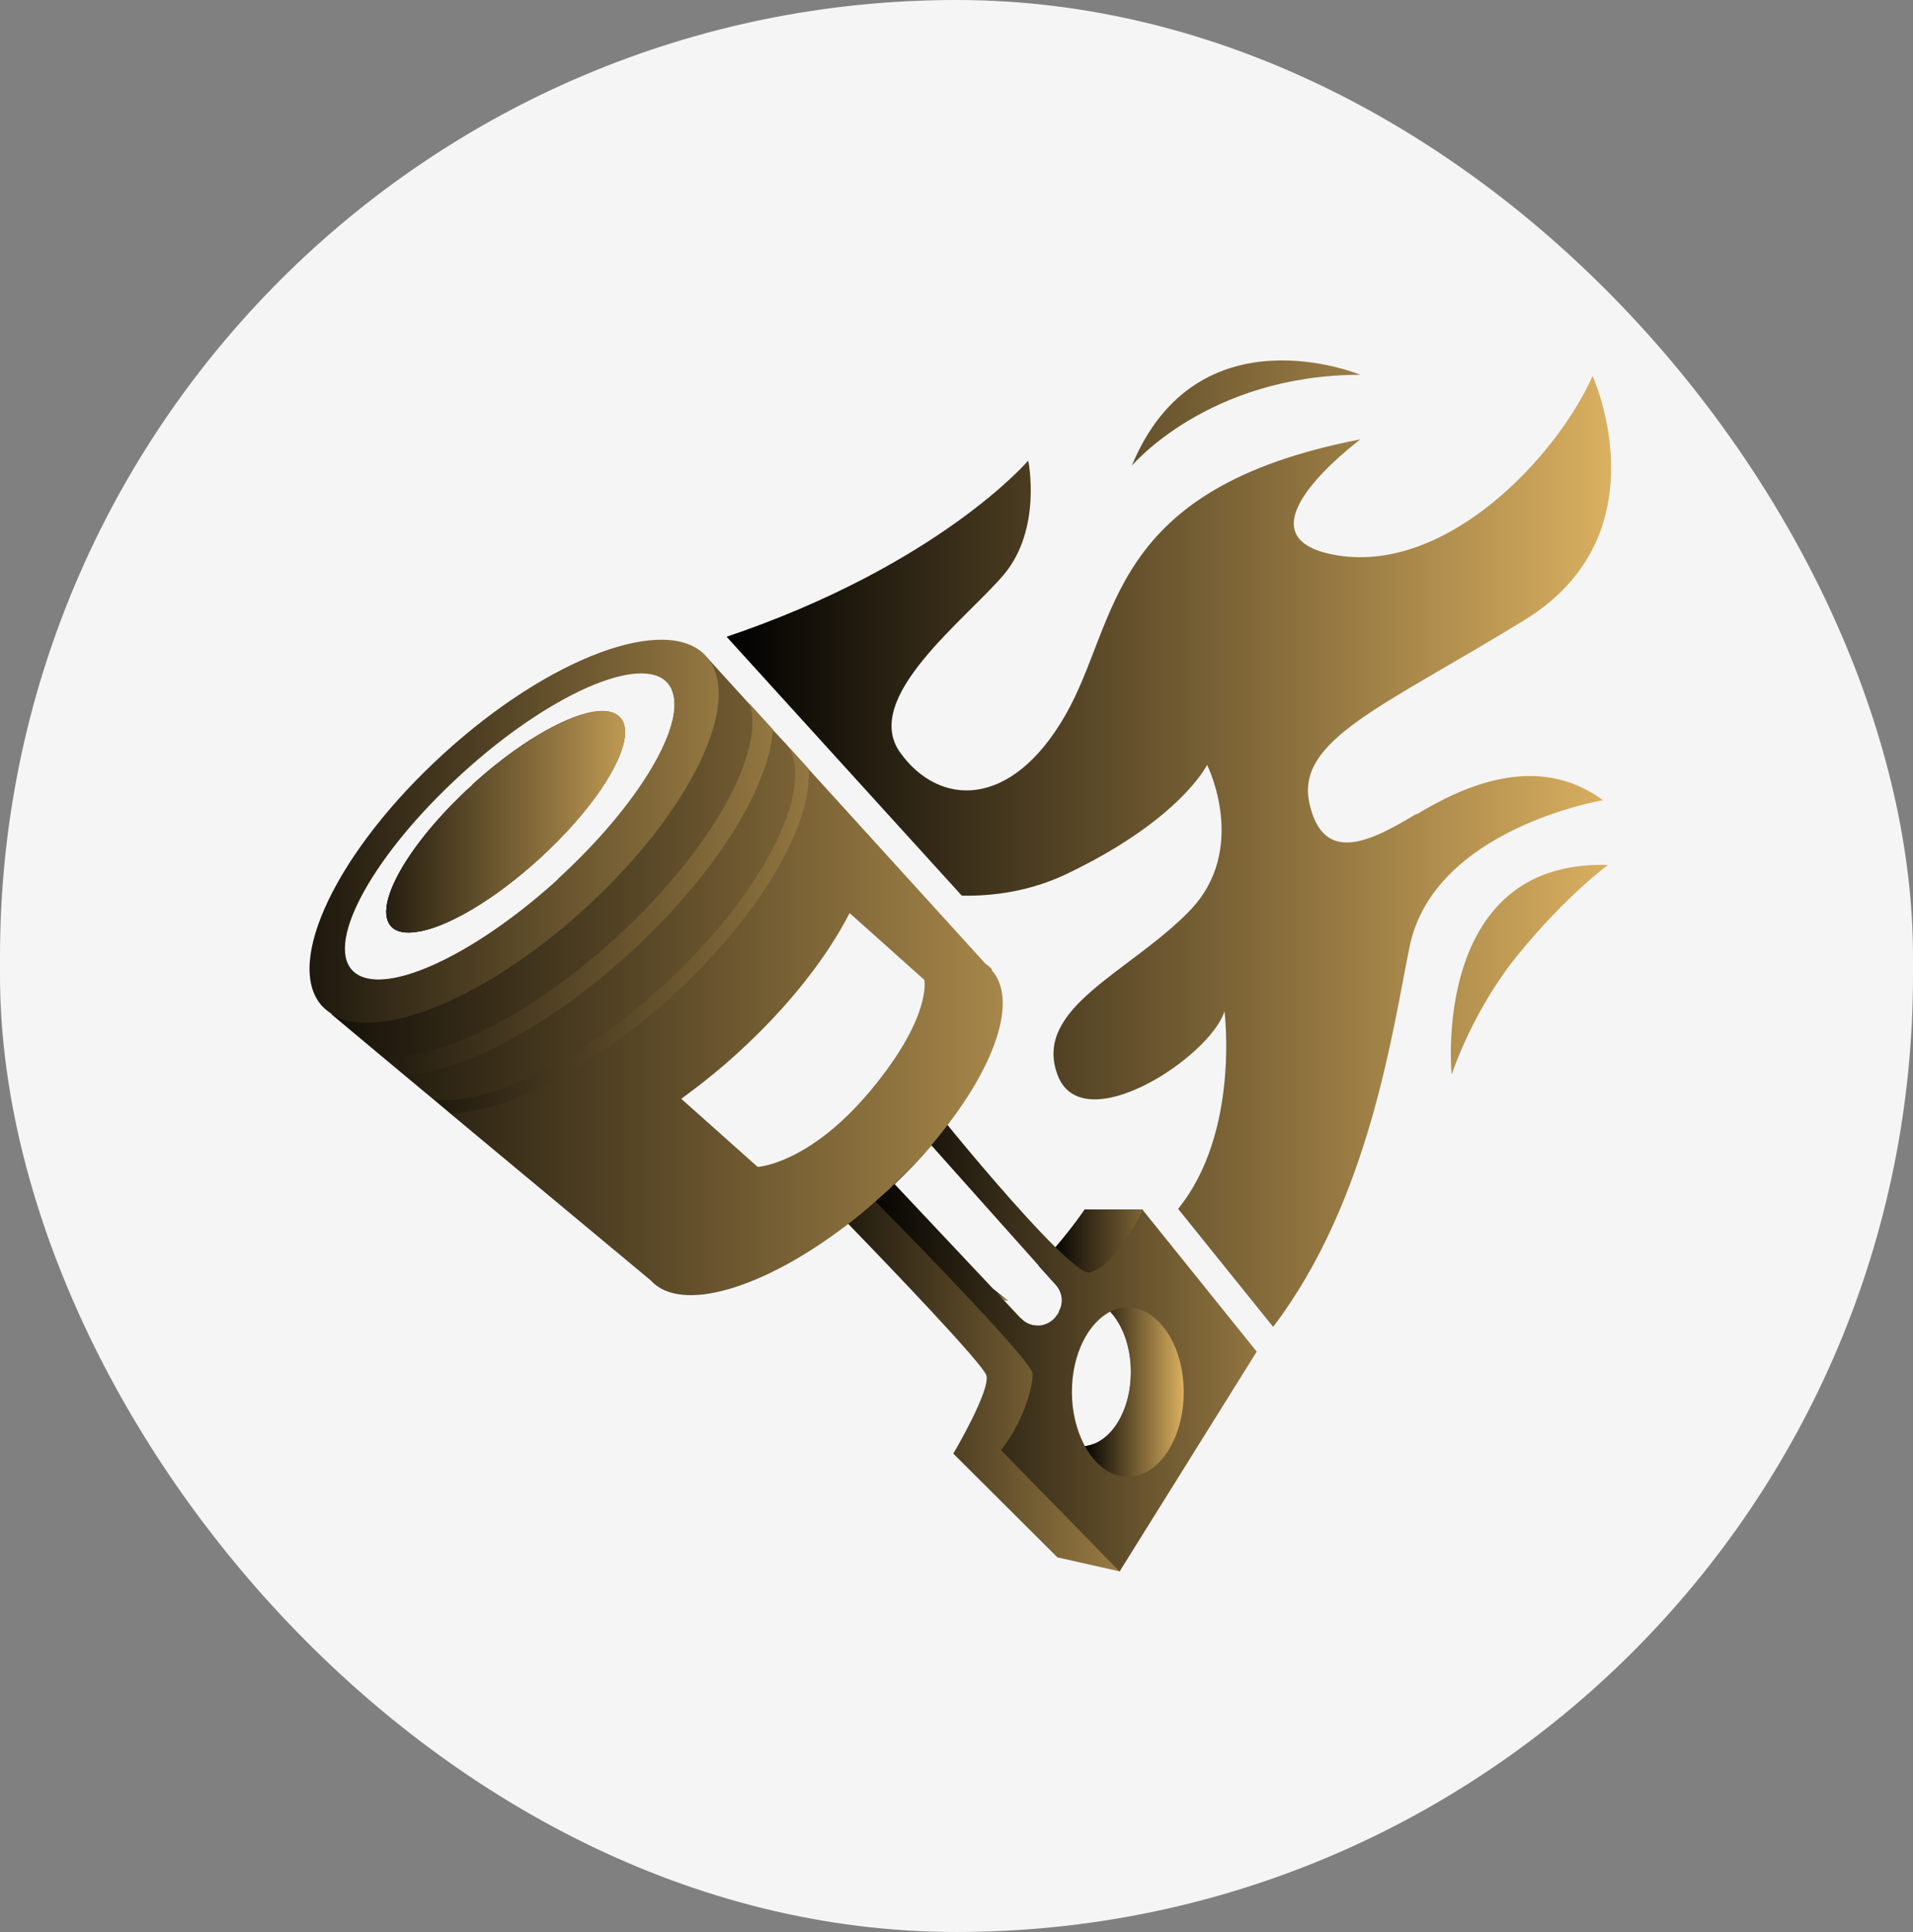 <?xml version="1.0" encoding="UTF-8"?>
<svg id="Layer_1" data-name="Layer 1" xmlns="http://www.w3.org/2000/svg" xmlns:xlink="http://www.w3.org/1999/xlink" viewBox="0 0 99.05 100">
  <rect x="0" y="0" width="99.05" height="100" fill="#808080" stroke="none"/>
  <defs>
    <style>
      .cls-1 {
        fill: url(#linear-gradient-2);
      }

      .cls-2 {
        fill: #f5f5f5;
      }

      .cls-3 {
        fill: url(#linear-gradient-14);
      }

      .cls-4 {
        fill: url(#linear-gradient-6);
      }

      .cls-5 {
        fill: url(#linear-gradient-11);
      }

      .cls-6 {
        fill: url(#linear-gradient-10);
      }

      .cls-7 {
        fill: url(#linear-gradient-5);
      }

      .cls-8 {
        fill: url(#linear-gradient-7);
      }

      .cls-9 {
        fill: url(#linear-gradient-9);
      }

      .cls-10 {
        fill: url(#linear-gradient-3);
      }

      .cls-11 {
        fill: url(#linear-gradient);
      }

      .cls-12 {
        fill: url(#linear-gradient-4);
      }

      .cls-13 {
        fill: url(#linear-gradient-8);
      }

      .cls-14 {
        fill: url(#linear-gradient-12);
      }

      .cls-15 {
        fill: url(#linear-gradient-13);
      }
    </style>
    <linearGradient id="linear-gradient" x1="37.61" y1="56.29" x2="83.41" y2="56.29" gradientTransform="translate(0 99.95) scale(1 -1)" gradientUnits="userSpaceOnUse">
      <stop offset="0" stop-color="#000"/>
      <stop offset="1" stop-color="#dab060"/>
    </linearGradient>
    <linearGradient id="linear-gradient-2" x1="39.96" y1="28.66" x2="65.68" y2="28.66" xlink:href="#linear-gradient"/>
    <linearGradient id="linear-gradient-3" x1="51.78" y1="32.72" x2="52.44" y2="32.72" xlink:href="#linear-gradient"/>
    <linearGradient id="linear-gradient-4" x1="54.29" y1="34.67" x2="62.84" y2="34.67" xlink:href="#linear-gradient"/>
    <linearGradient id="linear-gradient-5" x1="44.41" y1="30.46" x2="75.31" y2="30.46" xlink:href="#linear-gradient"/>
    <linearGradient id="linear-gradient-6" x1="45.9" y1="59.97" x2="48.22" y2="59.97" gradientTransform="matrix(1,0,0,1,0,0)" xlink:href="#linear-gradient"/>
    <linearGradient id="linear-gradient-7" x1="51.44" y1="67.03" x2="52.17" y2="67.03" gradientTransform="matrix(1,0,0,1,0,0)" xlink:href="#linear-gradient"/>
    <linearGradient id="linear-gradient-8" x1="56.11" y1="27.9" x2="61.3" y2="27.9" xlink:href="#linear-gradient"/>
    <linearGradient id="linear-gradient-9" x1="12.27" y1="49.46" x2="64.19" y2="49.46" xlink:href="#linear-gradient"/>
    <linearGradient id="linear-gradient-10" x1="10.83" y1="56.92" x2="49.39" y2="56.92" xlink:href="#linear-gradient"/>
    <linearGradient id="linear-gradient-11" x1="14.3" y1="53.92" x2="52.32" y2="53.92" xlink:href="#linear-gradient"/>
    <linearGradient id="linear-gradient-12" x1="17.39" y1="51.81" x2="53.59" y2="51.81" xlink:href="#linear-gradient"/>
    <linearGradient id="linear-gradient-13" x1="20.01" y1="42.55" x2="32.37" y2="42.55" gradientTransform="matrix(1,0,0,1,0,0)" xlink:href="#linear-gradient"/>
    <linearGradient id="linear-gradient-14" x1="16.98" y1="57.41" x2="34.66" y2="57.41" xlink:href="#linear-gradient"/>
  </defs>
  <rect class="cls-2" x="0" y="0" width="99.05" height="100" rx="49.52" ry="49.52"/>
  <g id="Layer_4" data-name="Layer 4">
    <g>
      <path class="cls-11" d="m58.6,24.11s3.95-4.71,11.84-4.71c0,0-8.44-3.51-11.84,4.71Zm16.57,31.49c.84-2.39,2.16-4.62,3.36-6.1,2.56-3.16,4.73-4.73,4.73-4.73-9.19-.28-8.1,10.83-8.1,10.83h0Zm-1.82-13.48c-2.28,1.37-4.83,2.74-5.55-.54-.73-3.28,3.82-5,11.11-9.47,7.29-4.46,3.55-12.65,3.55-12.65-1.82,4.1-7.46,10.2-13.19,9.29-5.62-.9.88-5.78,1.17-6.01-13.19,2.55-12.46,9.37-15.28,14.28s-6.56,4.73-8.56,1.92c-2-2.82,3.37-6.84,5.37-9.19,2-2.37,1.27-5.91,1.27-5.91,0,0-4.6,5.39-15.62,9.12l.04.04,12.14,13.36c1.72.03,3.59-.25,5.42-1.12,5.91-2.82,7.28-5.65,7.28-5.65,0,0,2.19,4.37-.91,7.56-3.1,3.19-8.11,5.01-6.84,8.47,1.27,3.46,7.92-.91,8.65-3.28,0,0,.81,6.28-2.4,10.23l4.92,6.11c5.03-6.61,6.2-15.5,7.07-19.7,1.27-6.11,10.01-7.56,10.01-7.56-3.46-2.55-7.37-.64-9.65.73v-.02Z"/>
      <g>
        <g>
          <path class="cls-1" d="m57.99,81.34l-3.24-.73-5.39-5.37s1.94-3.28,1.71-4.05c-.17-.58-4.89-5.51-7.15-7.84-.71-.74-1.18-1.22-1.18-1.22l1.67-.89.02.02,1.04.81,5.98,4.67.48.38.25.2-.24-.05.91.97c.26.28.62.4.97.37l1.13.88-1.6,4.44s4.65,7.41,4.65,7.41Z"/>
          <path class="cls-10" d="m52.17,67.32l-.24-.05-.18-.04s.05-.04.08-.06c.02-.02.05-.03.08-.05l.25.2h0Z"/>
          <path class="cls-12" d="m59.18,62.62l-.61,3.24-3.36,2.09-.38-.08c.25-.43.18-.97-.15-1.35l-.9-1c.31-.32.61-.65.87-.97.91-1.06,1.51-1.95,1.51-1.95h3.01Z"/>
          <path class="cls-7" d="m59.18,62.62s-1.39,2.88-2.74,3.24c-.26.08-.94-.47-1.79-1.3-1.83-1.8-4.5-4.99-5.58-6.32-.31-.38-.51-.61-.51-.61l-4.16,3.62.02.02c.09.09.42.42.9.91,2.31,2.34,8.11,8.3,8.15,8.92.03.54-.41,2.41-1.64,3.96l6.14,6.28,7.1-11.38-5.91-7.34h.02Zm-2.53,12.11c-.15.05-.29.1-.44.12h-.04s-.03-.07-.05-.1c-.38-.74-.62-1.68-.62-2.7,0-1.94.84-3.58,1.99-4.16.65.7,1.07,1.83,1.07,3.13,0,1.79-.81,3.28-1.9,3.71h0Zm-3.8-6.49l-.91-.97.24.05-.25-.2-.48-.38-5.13-5.45c.69-.65,1.33-1.33,1.91-2l5.56,6.23.9,1c.35.38.4.92.15,1.35-.02.05-.05.1-.08.15l-.08.11c-.21.28-.52.44-.84.48-.35.03-.71-.09-.97-.37h0Z"/>
          <path class="cls-4" d="m48.22,59.3c-.58.68-1.22,1.35-1.91,2l-.41-.44,1.74-2.22.58.65Z"/>
          <polygon class="cls-8" points="52.17 67.32 51.93 67.27 51.84 67.17 51.44 66.75 51.92 67.12 52.17 67.32"/>
          <path class="cls-13" d="m56.11,74.75s.03.07.05.1h0s-.04-.07-.05-.1h0Zm2.28-7.08c-.31,0-.63.08-.91.22.65.7,1.07,1.83,1.07,3.13,0,1.79-.81,3.28-1.9,3.71-.15.05-.29.1-.44.12h-.04c.54.97,1.33,1.59,2.22,1.59,1.6,0,2.9-1.96,2.9-4.38s-1.3-4.38-2.9-4.38h0Z"/>
        </g>
        <path class="cls-9" d="m51.37,50.18c-.1-.11-.21-.21-.33-.28l-9.18-10.1-1.04-1.14v-.02l-.81-.87h0l-1.22-1.34-2.23-2.45-1.79,1.7c.84,1.76-1.66,5.99-5.88,9.85-3.84,3.49-7.86,5.54-9.82,5.14l-1.91,1.82.02.02s.02.02.02.02l2.44,2.04h0l1.33,1.11,1.48,1.23.88.74,10.37,8.63c1.56,1.72,5.87.41,10.18-2.9.48-.36.94-.75,1.42-1.17.05-.03.08-.07.13-.12.12-.09.21-.19.33-.29.18-.15.35-.31.51-.48.69-.65,1.33-1.33,1.91-2,.31-.35.59-.71.86-1.06,2.61-3.38,3.62-6.6,2.3-8.05h.02Zm-16.09,6.69c.97-.71,1.96-1.49,2.93-2.38,2.62-2.38,4.62-4.96,5.78-7.23l3.87,3.46s.41,1.89-2.78,5.72c-3.18,3.82-5.85,3.96-5.85,3.96l-3.95-3.52h0Zm-13.67-8.64c1.54-.24,3.97-1.65,6.31-3.78,2.65-2.41,4.38-5.01,4.44-6.47l-10.75,10.26Z"/>
        <path class="cls-6" d="m32.12,37.14c-.96-1.06-4.4.51-7.67,3.49-3.28,2.98-5.16,6.26-4.2,7.31.28.3.74.38,1.36.28,1.54-.24,3.97-1.65,6.31-3.78,2.65-2.41,4.38-5.01,4.44-6.47.02-.35-.06-.64-.25-.84h0Zm0,0c-.96-1.06-4.4.51-7.67,3.49-3.28,2.98-5.16,6.26-4.2,7.31.28.3.74.38,1.36.28,1.54-.24,3.97-1.65,6.31-3.78,2.65-2.41,4.38-5.01,4.44-6.47.02-.35-.06-.64-.25-.84h0Zm4.44-3.18c-2.02-2.21-8.11.05-13.59,5.05-5.49,5-8.31,10.85-6.29,13.07.15.15.31.28.49.4l.02.02s.02.02.02.02c2.41,1.43,7.99-.86,13.06-5.48,5.49-5,8.31-10.85,6.29-13.06h0Zm-7.67,11.55c-3.84,3.49-7.86,5.54-9.82,5.14-.35-.07-.63-.21-.84-.44-1.37-1.5,1.17-6.05,5.68-10.16,4.5-4.11,9.27-6.21,10.64-4.71.08.09.15.2.21.31.84,1.76-1.66,5.99-5.88,9.85Zm-4.44-4.88c-3.28,2.98-5.16,6.26-4.2,7.31.28.3.74.38,1.36.28,1.54-.24,3.97-1.65,6.31-3.78,2.65-2.41,4.38-5.01,4.44-6.47.02-.35-.06-.64-.25-.84-.96-1.06-4.4.51-7.67,3.49h0Z"/>
        <path class="cls-5" d="m38.8,36.42c.38,1,.08,2.57-.84,4.46-1.23,2.49-3.4,5.22-6.11,7.69-4.99,4.54-9.8,6.51-12.19,5.98l1.34,1.11c3.06-.25,7.43-2.53,11.57-6.3,2.81-2.56,5.06-5.4,6.35-8.01.66-1.34,1.03-2.55,1.1-3.59l-1.22-1.34h0Z"/>
        <path class="cls-14" d="m41.87,39.8l-1.04-1.15c.61,1.02.41,2.76-.61,4.86-1.18,2.45-3.29,5.14-5.95,7.56-4.31,3.93-9.13,6.21-11.78,5.83l.88.74c2.96-.12,7.29-2.32,11.38-6.04,2.72-2.48,4.89-5.24,6.11-7.77.74-1.55,1.08-2.91,1.01-4.02Z"/>
        <path class="cls-15" d="m32.36,37.98c-.05,1.46-1.79,4.06-4.44,6.47-2.34,2.14-4.77,3.55-6.31,3.78-.61.1-1.09.02-1.36-.28-.96-1.05.92-4.33,4.2-7.31s6.71-4.55,7.67-3.49c.18.2.26.48.25.84h0Z"/>
        <path class="cls-3" d="m32.36,37.98c-.05,1.46-1.79,4.06-4.44,6.47-2.34,2.14-4.77,3.55-6.31,3.78-.61.1-1.09.02-1.36-.28-.96-1.05.92-4.33,4.2-7.31s6.71-4.55,7.67-3.49c.18.2.26.48.25.84h0Z"/>
      </g>
    </g>
  </g>
</svg>